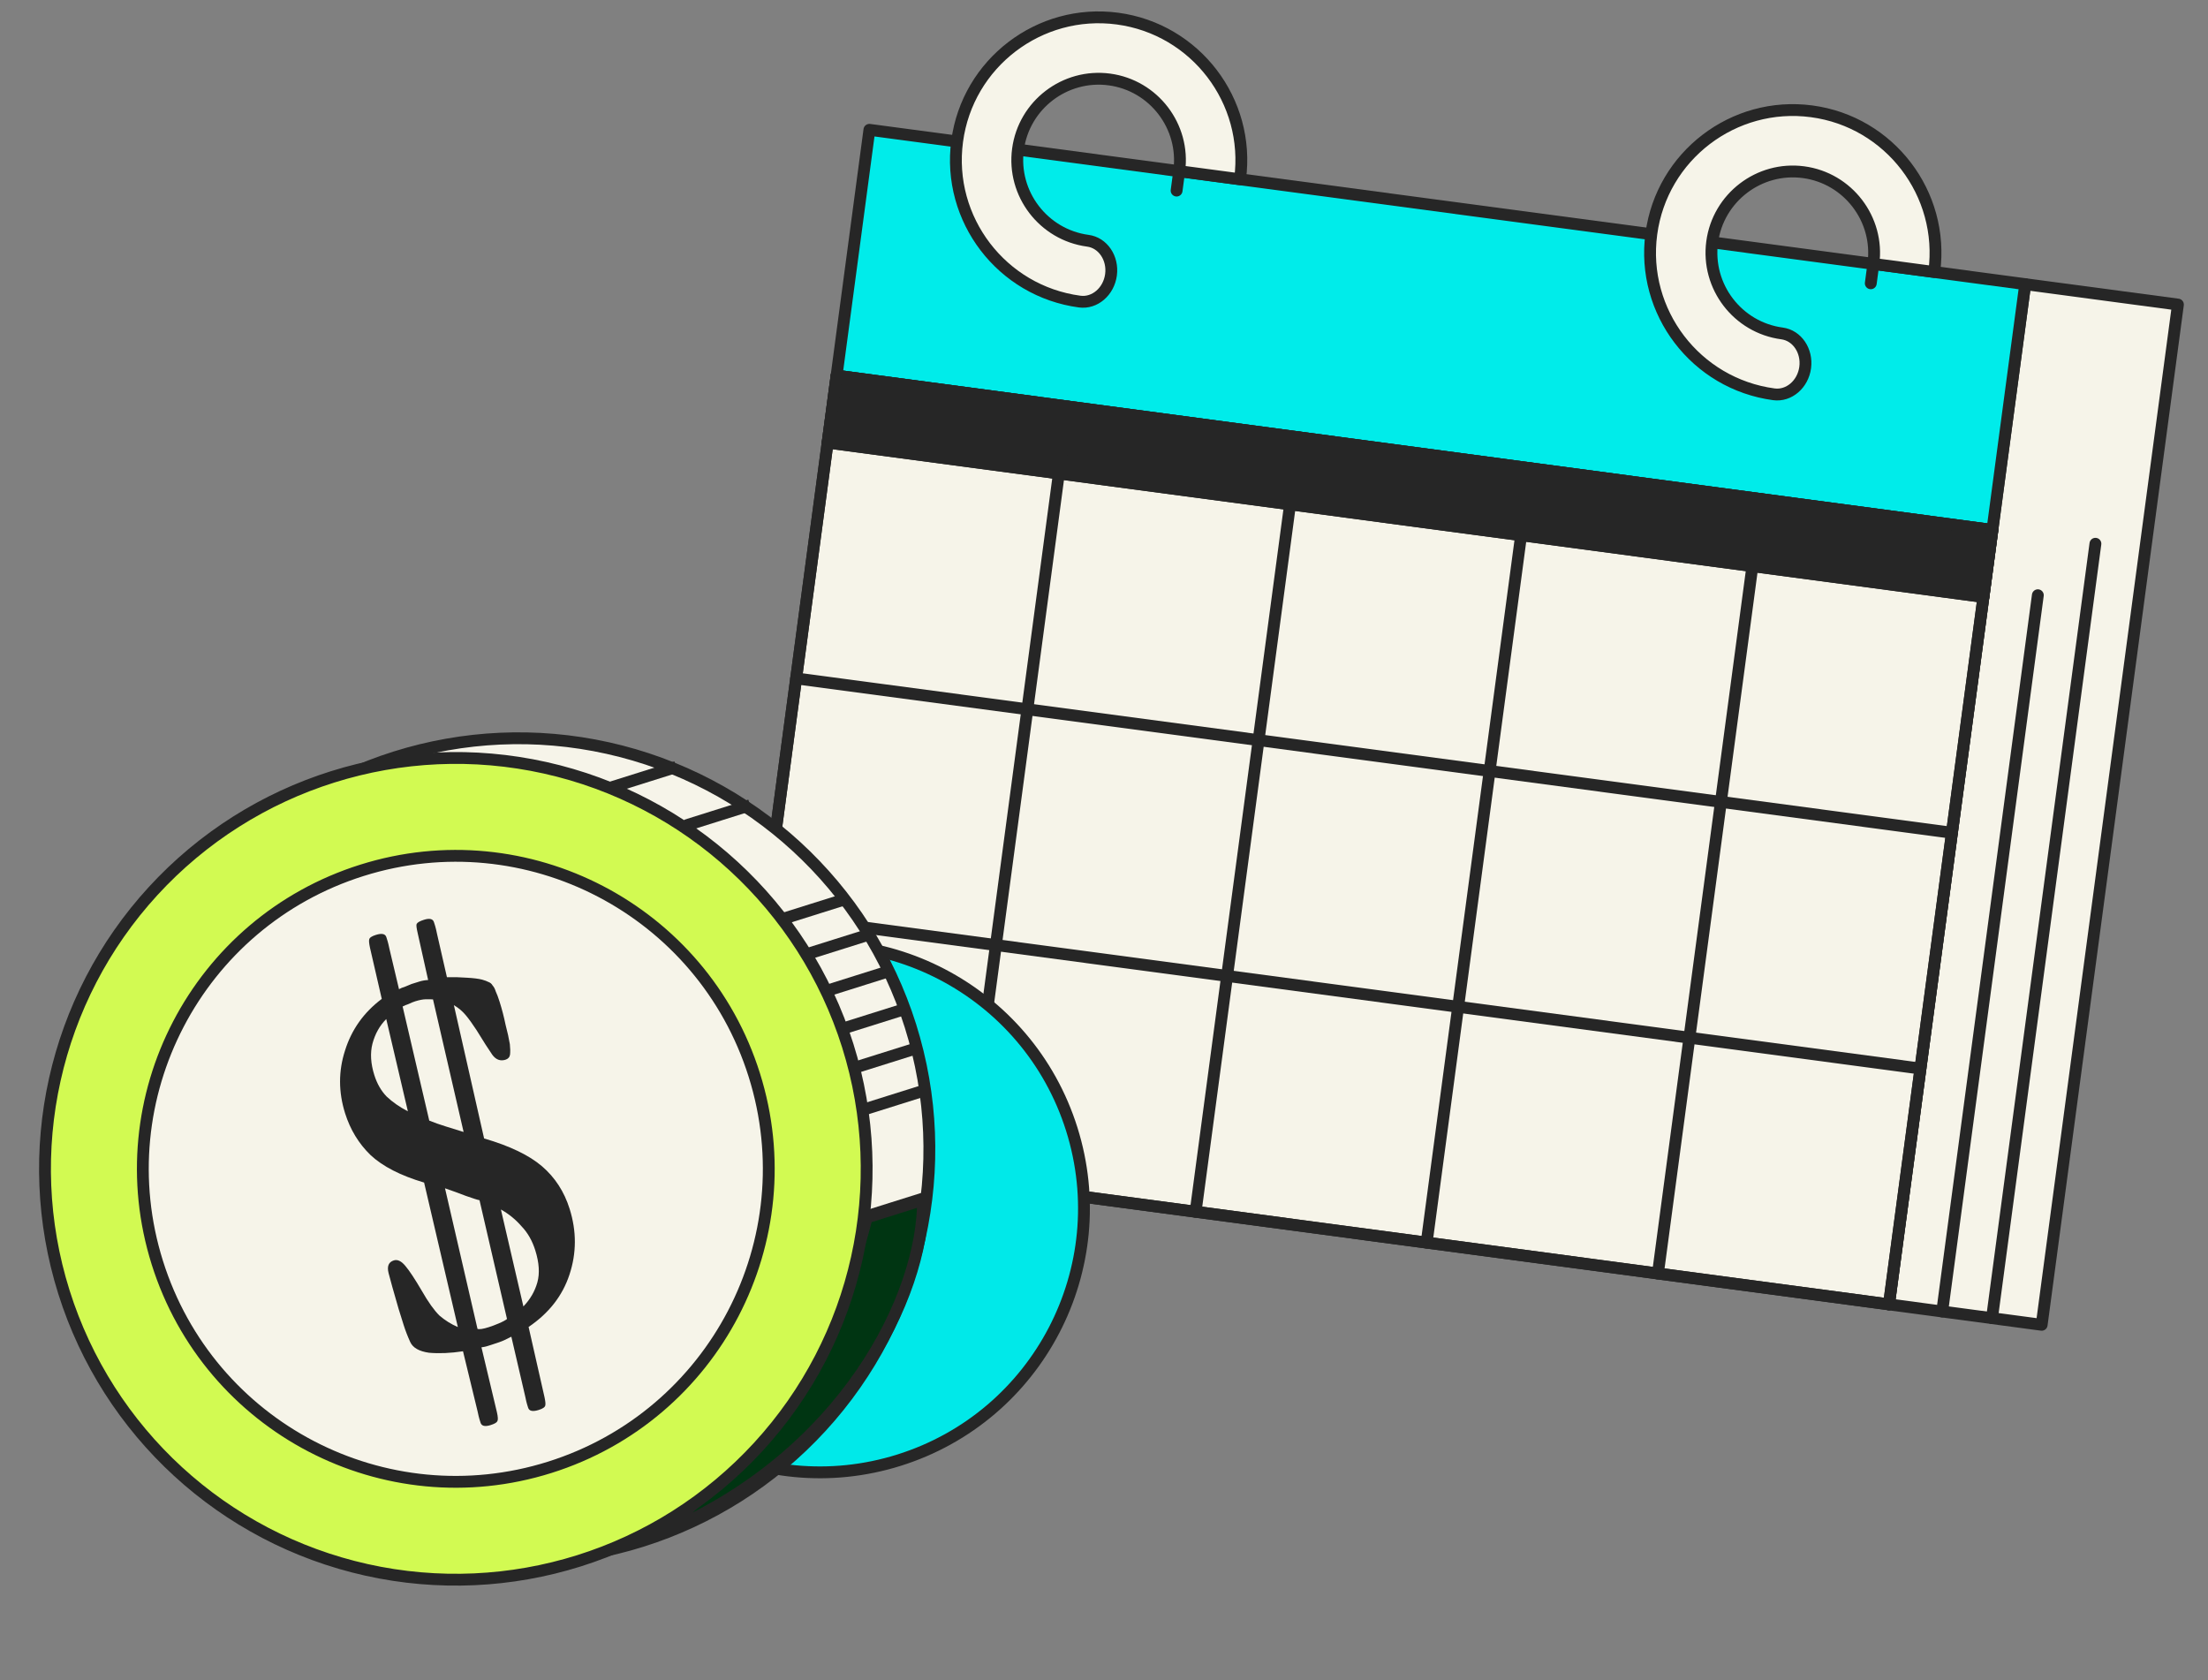 <svg width="92" height="70" viewBox="0 0 92 70" fill="none" xmlns="http://www.w3.org/2000/svg">
<rect x="0" y="0" width="92" height="70" fill="#808080" stroke="none"/>
<g clip-path="url(#clip0_20917_13968)">
<g clip-path="url(#clip1_20917_13968)">
<path d="M90.747 12.689L84.383 11.839L78.707 54.345L85.07 55.195L90.747 12.689Z" fill="#F6F4E9" stroke="#262626" stroke-width="0.493" stroke-linecap="round" stroke-linejoin="round"/>
<path d="M84.384 11.839L36.225 5.408L34.857 15.651L83.016 22.082L84.384 11.839Z" fill="#00ECEA" stroke="#262626" stroke-width="0.493" stroke-linecap="round" stroke-linejoin="round"/>
<path d="M83.017 22.081L34.857 15.65L30.549 47.913L78.709 54.344L83.017 22.081Z" fill="#F6F4E9" stroke="#262626" stroke-width="0.493" stroke-linecap="round" stroke-linejoin="round"/>
<path d="M83.017 22.081L34.857 15.65L34.485 18.439L82.644 24.87L83.017 22.081Z" fill="#262626" stroke="#262626" stroke-width="0.493" stroke-linecap="round" stroke-linejoin="round"/>
<path d="M34.857 15.65L30.549 47.913" stroke="#262626" stroke-width="0.493" stroke-linecap="round" stroke-linejoin="round"/>
<path d="M44.492 16.938L40.184 49.2" stroke="#262626" stroke-width="0.493" stroke-linecap="round" stroke-linejoin="round"/>
<path d="M54.125 18.223L49.817 50.486" stroke="#262626" stroke-width="0.493" stroke-linecap="round" stroke-linejoin="round"/>
<path d="M63.752 19.509L59.444 51.771" stroke="#262626" stroke-width="0.493" stroke-linecap="round" stroke-linejoin="round"/>
<path d="M73.389 20.796L69.08 53.059" stroke="#262626" stroke-width="0.493" stroke-linecap="round" stroke-linejoin="round"/>
<path d="M83.014 22.081L78.705 54.344" stroke="#262626" stroke-width="0.493" stroke-linecap="round" stroke-linejoin="round"/>
<path d="M34.482 18.439L82.642 24.87" stroke="#262626" stroke-width="0.493" stroke-linecap="round" stroke-linejoin="round"/>
<path d="M33.172 28.264L81.331 34.695" stroke="#262626" stroke-width="0.493" stroke-linecap="round" stroke-linejoin="round"/>
<path d="M31.859 38.088L80.019 44.519" stroke="#262626" stroke-width="0.493" stroke-linecap="round" stroke-linejoin="round"/>
<path d="M30.549 47.913L78.708 54.344" stroke="#262626" stroke-width="0.493" stroke-linecap="round" stroke-linejoin="round"/>
<path d="M80.925 54.641L84.91 24.799" stroke="#262626" stroke-width="0.493" stroke-linecap="round" stroke-linejoin="round"/>
<path d="M83 54.917L87.309 22.654" stroke="#262626" stroke-width="0.493" stroke-linecap="round" stroke-linejoin="round"/>
<path d="M75.487 4.638C72.235 4.204 69.239 6.494 68.805 9.746C68.37 12.997 70.661 15.993 73.912 16.428C74.54 16.512 75.123 16.009 75.216 15.312C75.309 14.614 74.878 13.976 74.251 13.892C72.4 13.645 71.093 11.935 71.34 10.084C71.587 8.234 73.297 6.926 75.148 7.174C76.999 7.421 78.306 9.131 78.059 10.982C77.812 12.832 78.058 10.988 78.057 10.994L80.592 11.333C80.592 11.333 80.593 11.326 80.594 11.32C81.028 8.069 78.738 5.072 75.487 4.638Z" fill="#F6F4E9" stroke="#262626" stroke-width="0.493" stroke-linecap="round" stroke-linejoin="round"/>
<path d="M46.563 0.775C43.311 0.341 40.315 2.631 39.881 5.883C39.447 9.135 41.737 12.131 44.988 12.565C45.616 12.649 46.199 12.146 46.292 11.449C46.385 10.752 45.954 10.113 45.327 10.03C43.476 9.782 42.169 8.072 42.416 6.222C42.663 4.371 44.373 3.064 46.224 3.311C48.075 3.558 49.382 5.268 49.135 7.119C48.888 8.97 49.134 7.125 49.133 7.131L51.669 7.47C51.669 7.47 51.669 7.464 51.67 7.457C52.105 4.206 49.814 1.21 46.563 0.775Z" fill="#F6F4E9" stroke="#262626" stroke-width="0.493" stroke-linecap="round" stroke-linejoin="round"/>
</g>
<g clip-path="url(#clip2_20917_13968)">
<path d="M44.657 47.045C46.478 52.838 43.258 59.011 37.465 60.833C31.671 62.655 25.497 59.435 23.676 53.642C21.854 47.849 25.074 41.676 30.868 39.855C36.662 38.033 42.835 41.252 44.657 47.045Z" fill="#00E9E9" stroke="#262626" stroke-width="0.493"/>
<circle cx="21.606" cy="47.876" r="17.118" transform="rotate(-17.455 21.606 47.876)" fill="#F6F4E9" stroke="#262626" stroke-width="0.493"/>
<path d="M27.517 63.913C27.021 64.122 33.977 59.336 36.113 50.724L38.461 49.986C38.476 53.969 35.217 60.684 27.517 63.913Z" fill="#003512" stroke="#262626" stroke-width="0.493"/>
<circle cx="18.993" cy="48.697" r="17.118" transform="rotate(-17.455 18.993 48.697)" fill="#D2FA52" stroke="#262626" stroke-width="0.493"/>
<circle cx="18.992" cy="48.697" r="13.037" transform="rotate(-17.455 18.992 48.697)" fill="#F6F4E9" stroke="#262626" stroke-width="0.493"/>
<path d="M19.292 56.298C18.77 56.377 18.297 56.397 17.875 56.359C17.463 56.301 17.203 56.152 17.093 55.913C16.984 55.673 16.893 55.437 16.819 55.204C16.746 54.971 16.675 54.745 16.607 54.527C16.402 53.822 16.264 53.327 16.191 53.042C16.119 52.757 16.191 52.581 16.409 52.512C16.564 52.463 16.726 52.541 16.892 52.745C17.054 52.933 17.283 53.28 17.579 53.785C17.844 54.249 18.088 54.591 18.312 54.812C18.546 55.012 18.801 55.171 19.077 55.289L17.671 49.269C16.691 48.978 15.947 48.597 15.44 48.124C14.947 47.646 14.594 47.065 14.378 46.38C14.1 45.494 14.099 44.622 14.377 43.765C14.65 42.893 15.16 42.177 15.907 41.617L15.417 39.489C15.379 39.313 15.368 39.197 15.384 39.14C15.396 39.068 15.487 39.005 15.658 38.952C15.907 38.873 16.054 38.904 16.098 39.044C16.108 39.075 16.125 39.13 16.149 39.208C16.169 39.27 16.195 39.381 16.229 39.541L16.625 41.212C16.683 41.177 16.774 41.14 16.898 41.1C17.033 41.041 17.116 41.006 17.148 40.996C17.272 40.957 17.381 40.923 17.474 40.894C17.583 40.859 17.705 40.838 17.839 40.83L17.401 38.865C17.353 38.658 17.339 38.534 17.361 38.493C17.393 38.432 17.494 38.374 17.665 38.321C17.899 38.247 18.037 38.28 18.081 38.42C18.091 38.452 18.108 38.506 18.133 38.584C18.152 38.646 18.179 38.757 18.212 38.918L18.622 40.712C18.911 40.707 19.187 40.714 19.45 40.734C19.728 40.749 19.942 40.776 20.091 40.815C20.204 40.847 20.291 40.88 20.352 40.912C20.429 40.939 20.488 40.989 20.528 41.062C20.578 41.114 20.621 41.195 20.655 41.304C20.705 41.408 20.759 41.553 20.818 41.74C20.916 42.051 20.998 42.367 21.064 42.688C21.147 43.004 21.207 43.276 21.244 43.504C21.262 43.669 21.265 43.813 21.252 43.937C21.235 44.045 21.172 44.116 21.063 44.151C20.845 44.219 20.66 44.149 20.509 43.94C20.353 43.715 20.135 43.374 19.854 42.915C19.688 42.66 19.537 42.451 19.4 42.288C19.264 42.126 19.101 41.989 18.912 41.878L20.171 47.431C21.244 47.744 22.049 48.131 22.588 48.594C23.127 49.058 23.509 49.647 23.734 50.363C24.028 51.296 24.025 52.212 23.726 53.109C23.437 53.986 22.87 54.712 22.025 55.285L22.687 58.206C22.725 58.382 22.736 58.498 22.72 58.554C22.708 58.626 22.617 58.689 22.446 58.743C22.197 58.821 22.05 58.791 22.006 58.651C21.996 58.619 21.982 58.573 21.962 58.51C21.943 58.448 21.916 58.337 21.883 58.176L21.306 55.691C21.218 55.736 21.122 55.783 21.018 55.833C20.914 55.883 20.729 55.949 20.465 56.032C20.387 56.057 20.325 56.076 20.278 56.091C20.232 56.105 20.159 56.12 20.061 56.134L20.703 58.829C20.751 59.036 20.757 59.163 20.72 59.209C20.704 59.265 20.61 59.32 20.439 59.374C20.205 59.447 20.067 59.414 20.023 59.274C20.013 59.243 19.998 59.196 19.979 59.134C19.959 59.072 19.933 58.961 19.899 58.8L19.292 56.298ZM21.808 54.43C22.091 54.136 22.285 53.801 22.39 53.427C22.494 53.052 22.465 52.608 22.304 52.094C22.177 51.69 21.986 51.357 21.733 51.094C21.49 50.812 21.203 50.577 20.871 50.391L21.808 54.43ZM19.896 55.365C19.973 55.392 20.128 55.369 20.361 55.295C20.486 55.256 20.623 55.204 20.774 55.14C20.94 55.071 21.058 55.008 21.125 54.953L19.98 50.004C19.908 49.993 19.718 49.933 19.41 49.824C19.118 49.711 18.829 49.606 18.542 49.508L19.896 55.365ZM15.597 44.792C15.71 45.15 15.88 45.447 16.108 45.683C16.352 45.914 16.647 46.12 16.995 46.301L16.094 42.456C15.821 42.73 15.629 43.072 15.519 43.483C15.419 43.873 15.445 44.31 15.597 44.792ZM17.298 41.718C17.22 41.743 17.129 41.78 17.025 41.83C16.932 41.859 16.849 41.894 16.776 41.934L17.886 46.688C18.101 46.774 18.332 46.856 18.578 46.932C18.824 47.008 19.07 47.085 19.317 47.161L18.042 41.638C17.954 41.632 17.851 41.63 17.732 41.633C17.614 41.636 17.469 41.665 17.298 41.718Z" fill="#262626"/>
<line x1="25.5" y1="32.796" x2="28.175" y2="31.955" stroke="#262626" stroke-width="0.493"/>
<line x1="28.578" y1="34.39" x2="31.253" y2="33.549" stroke="#262626" stroke-width="0.493"/>
<line x1="32.608" y1="38.285" x2="35.283" y2="37.444" stroke="#262626" stroke-width="0.493"/>
<line x1="33.676" y1="39.734" x2="36.351" y2="38.893" stroke="#262626" stroke-width="0.493"/>
<line x1="34.543" y1="41.249" x2="37.218" y2="40.407" stroke="#262626" stroke-width="0.493"/>
<line x1="35.1" y1="42.858" x2="37.775" y2="42.017" stroke="#262626" stroke-width="0.493"/>
<line x1="35.969" y1="50.718" x2="38.644" y2="49.877" stroke="#262626" stroke-width="0.493"/>
<line x1="35.502" y1="44.518" x2="38.177" y2="43.677" stroke="#262626" stroke-width="0.493"/>
<line x1="35.901" y1="46.254" x2="38.576" y2="45.413" stroke="#262626" stroke-width="0.493"/>
</g>
</g>
<defs>
<clipPath id="clip0_20917_13968">
<rect width="92" height="70" fill="white"/>
</clipPath>
<clipPath id="clip1_20917_13968">
<rect width="65.609" height="58.192" fill="white" transform="translate(28.799 -3.348) rotate(7.606)"/>
</clipPath>
<clipPath id="clip2_20917_13968">
<rect width="47.577" height="39.2" fill="white" transform="translate(-5.832 35.953) rotate(-17.455)"/>
</clipPath>
</defs>
</svg>

